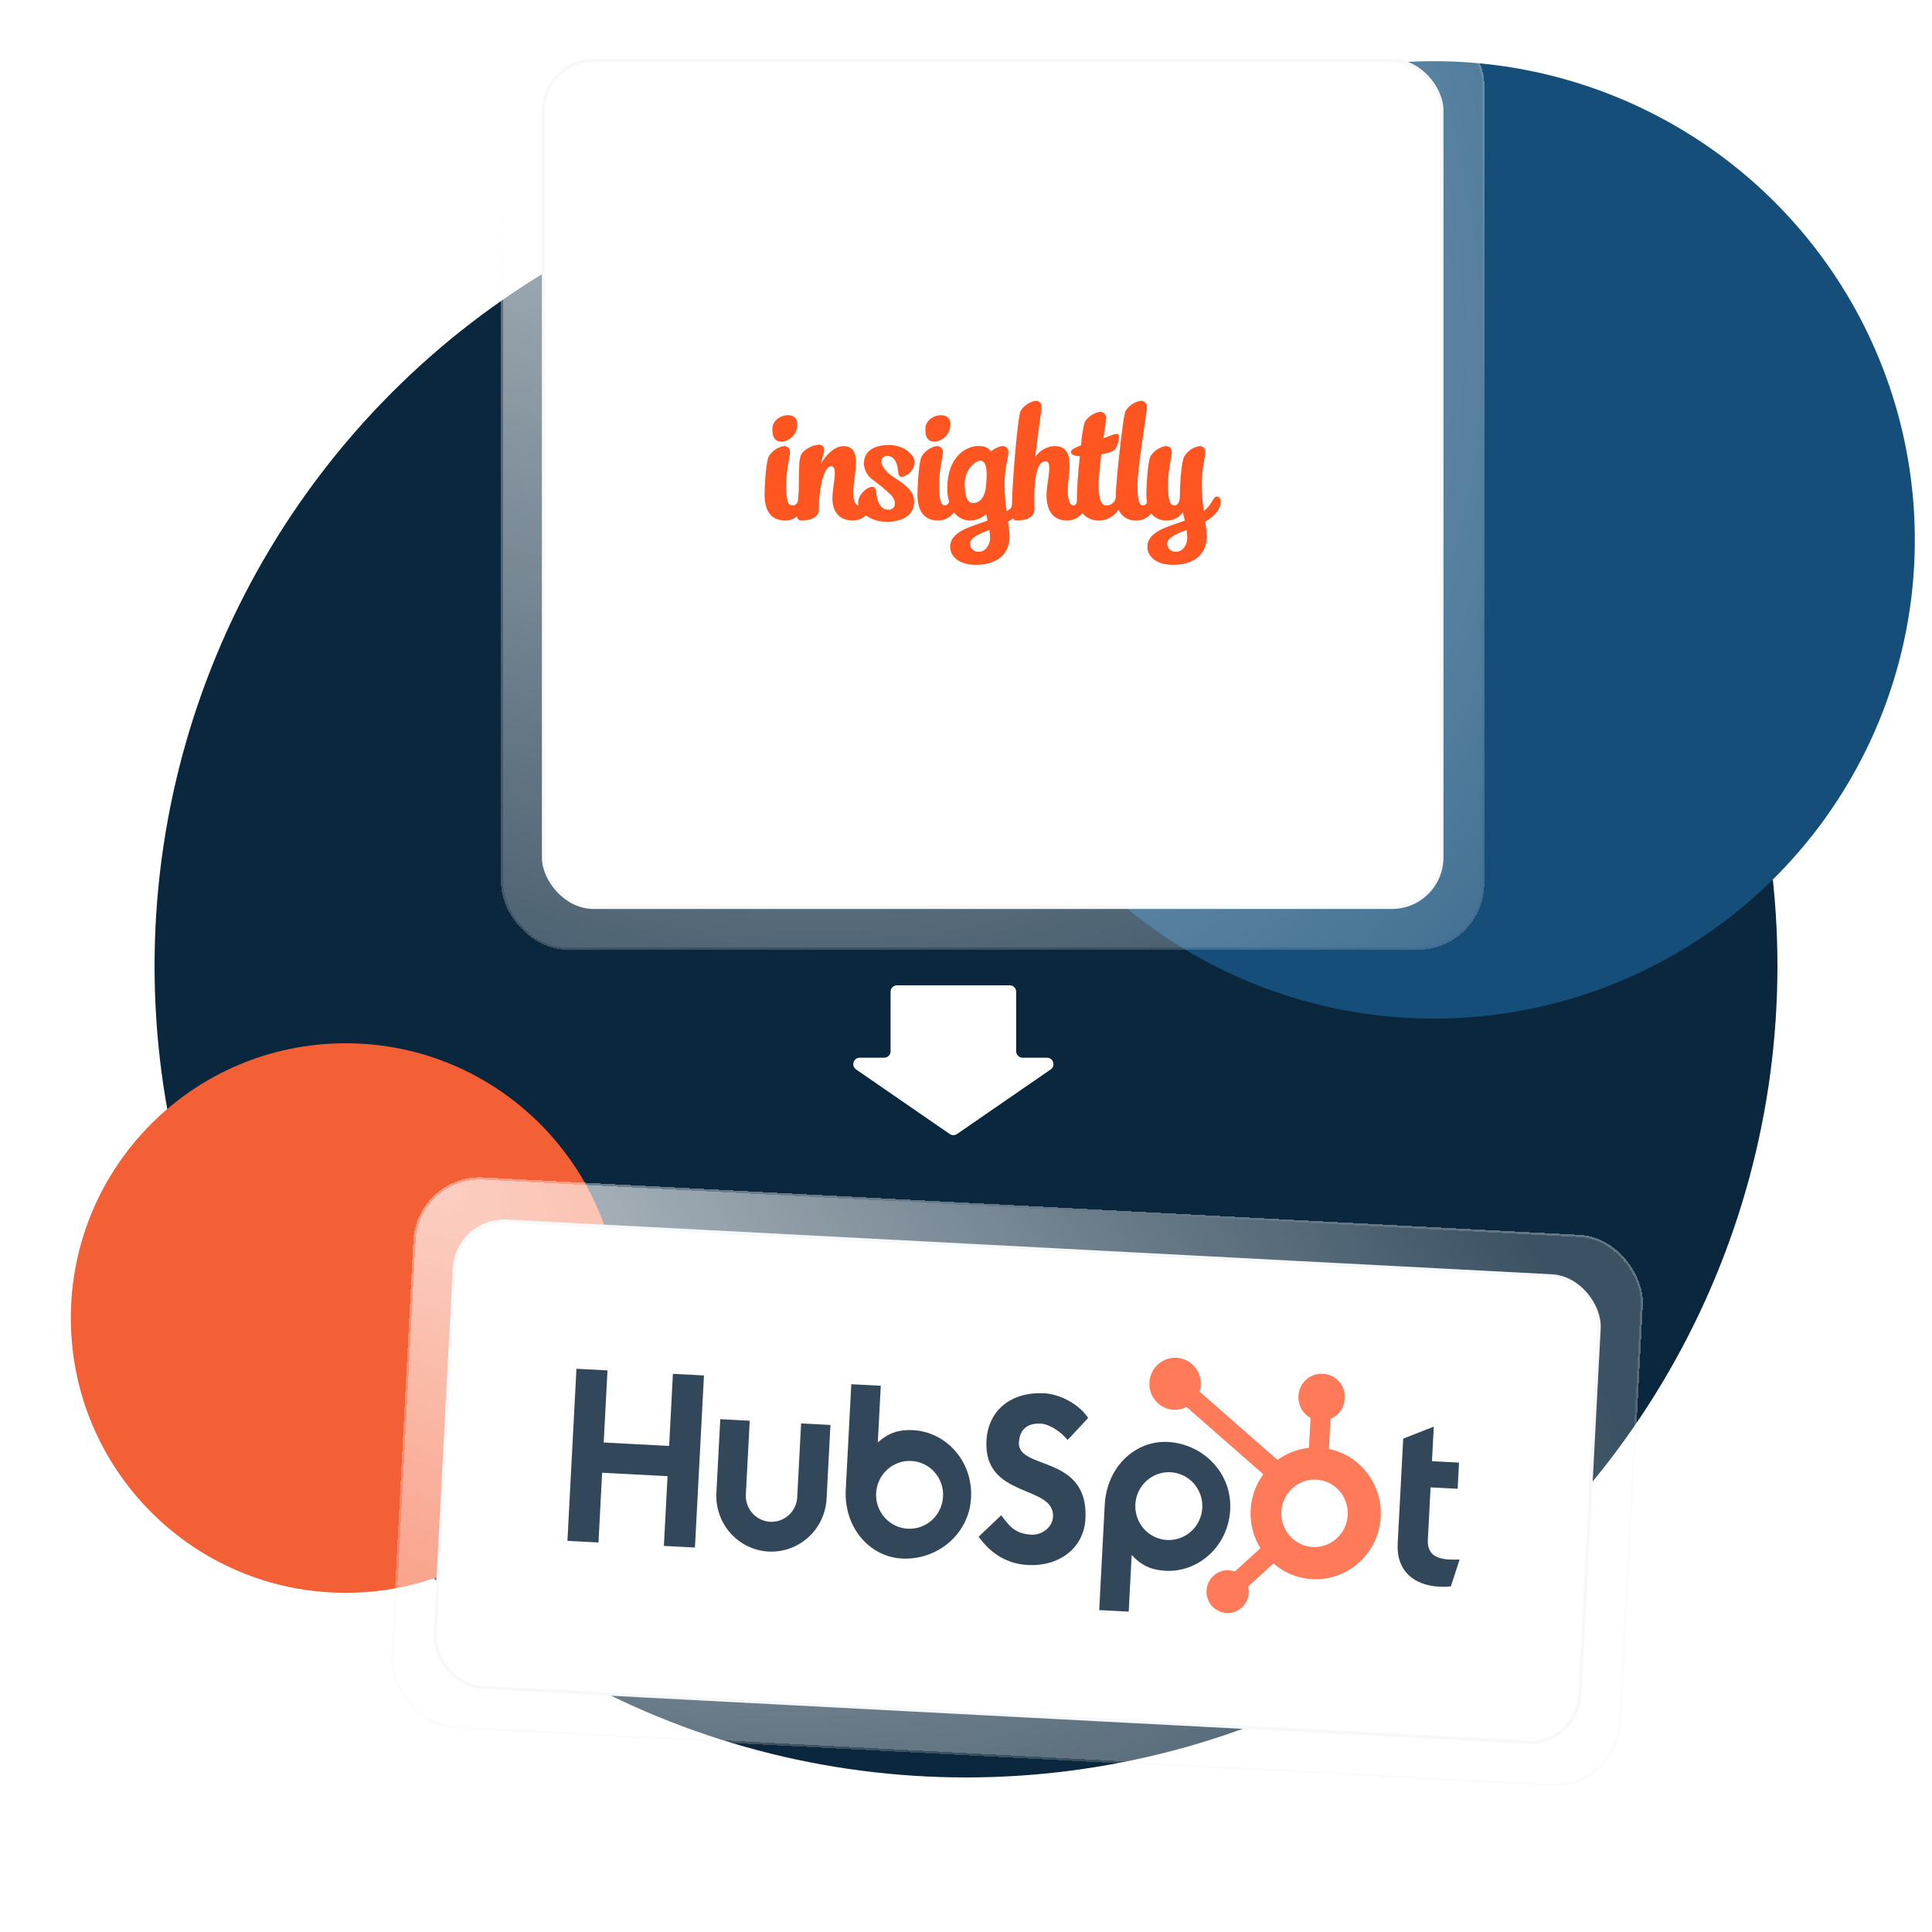 <svg width="600" height="600" viewBox="0 0 600 600" fill="none" xmlns="http://www.w3.org/2000/svg">
<g clip-path="url(#clip0_2412_62922)">
<circle cx="300" cy="300" r="252" fill="#0A273D"/>
<ellipse cx="445.333" cy="167.667" rx="149.333" ry="148.667" fill="#144E79"/>
<circle cx="107.333" cy="409.333" r="85.333" fill="#F46036"/>
<g filter="url(#filter0_di_2412_62922)">
<rect x="121.797" y="362" width="381" height="170" rx="20" transform="rotate(3 121.797 362)" fill="url(#paint0_radial_2412_62922)" shape-rendering="crispEdges"/>
<rect x="121.472" y="361.64" width="381.686" height="170.686" rx="20.343" transform="rotate(3 121.472 361.64)" stroke="url(#paint1_linear_2412_62922)" stroke-opacity="0.4" stroke-width="0.686" shape-rendering="crispEdges"/>
<rect x="133.625" y="375.137" width="356" height="145" rx="15.5" transform="rotate(3 133.625 375.137)" fill="white"/>
<rect x="133.625" y="375.137" width="356" height="145" rx="15.5" transform="rotate(3 133.625 375.137)" stroke="#F6F8FA"/>
<g clip-path="url(#clip1_2412_62922)">
<path d="M200.693 423.37L199.52 445.757L179.201 444.692L180.374 422.305L170.734 421.8L167.934 475.241L177.576 475.746L178.711 454.085L199.025 455.15L197.89 476.811L207.535 477.316L210.335 423.875L200.693 423.37ZM239.304 461.661C239.192 463.803 238.243 465.813 236.668 467.249C235.092 468.685 233.018 469.43 230.902 469.319C228.786 469.208 226.801 468.251 225.384 466.658C223.967 465.065 223.234 462.966 223.346 460.824L224.546 437.933L215.399 437.453L214.199 460.345C213.959 464.938 215.53 469.437 218.569 472.853C221.607 476.269 225.863 478.322 230.401 478.56C234.938 478.797 239.385 477.201 242.764 474.121C246.143 471.042 248.176 466.731 248.417 462.138L249.617 439.247L240.504 438.769L239.304 461.661ZM308.155 444.68C308.401 439.986 311.545 438.659 314.904 438.835C317.612 438.977 321.078 441.252 323.286 443.905L329.65 437.071C326.874 432.82 320.958 429.673 315.991 429.412C306.067 428.892 298.582 434.399 298.071 444.151C297.123 462.246 319.272 457.648 318.741 467.776C318.577 470.898 315.437 473.499 312.008 473.319C306.598 473.036 304.985 470.268 302.649 467.306L295.633 473.955C299.609 479.461 304.714 482.42 310.995 482.749C320.424 483.243 328.32 477.686 328.807 468.378C329.86 448.291 307.683 453.388 308.139 444.679M441.784 481.032C436.379 480.748 434.966 478.301 435.156 474.677L435.997 458.63L444.4 459.07L444.826 450.939L436.423 450.499L436.985 439.772L427.49 443.499L425.777 476.185C425.339 484.546 430.818 489.058 438.631 489.467C439.856 489.552 441.088 489.516 442.305 489.363L445.009 481.05C443.985 481.068 442.81 481.078 441.784 481.024M275.307 440.861C270.777 440.623 267.544 441.789 264.327 444.664L265.249 427.074L256.089 426.594L254.38 459.198C253.741 471.402 262.018 480.222 271.815 480.735C282.682 481.305 292.687 473.295 293.287 461.836C293.88 450.519 285.537 441.405 275.307 440.869M273.645 471.473C272.28 471.401 270.943 471.058 269.709 470.464C268.476 469.869 267.37 469.033 266.456 468.006C265.542 466.978 264.837 465.778 264.382 464.474C263.926 463.17 263.729 461.787 263.801 460.406C263.874 459.024 264.215 457.67 264.804 456.42C265.393 455.171 266.22 454.051 267.236 453.125C268.253 452.198 269.439 451.483 270.728 451.02C272.017 450.558 273.383 450.356 274.748 450.428C277.505 450.572 280.091 451.82 281.938 453.895C283.784 455.971 284.739 458.704 284.592 461.495C284.446 464.286 283.211 466.905 281.158 468.776C279.105 470.647 276.403 471.617 273.645 471.473ZM373.765 465.566C374.366 454.086 365.273 445.096 354.386 444.525C344.592 444.012 335.435 451.916 334.795 464.122L333.086 496.745L342.245 497.225L343.168 479.612C346.063 482.801 349.161 484.304 353.686 484.541C363.916 485.077 373.172 476.885 373.765 465.566ZM365.096 464.995C364.95 467.786 363.715 470.405 361.662 472.276C359.609 474.147 356.907 475.117 354.15 474.973C351.393 474.828 348.806 473.581 346.96 471.506C345.114 469.43 344.159 466.696 344.306 463.906C344.452 461.115 345.687 458.496 347.74 456.625C349.793 454.753 352.495 453.783 355.253 453.928C358.01 454.072 360.596 455.319 362.442 457.395C364.288 459.471 365.243 462.204 365.096 464.995Z" fill="#33475B"/>
<path d="M404.433 446.698L404.921 437.381C406.168 436.869 407.245 436.01 408.029 434.903C408.812 433.796 409.269 432.488 409.347 431.129L409.358 430.915C409.566 426.953 406.561 423.574 402.646 423.369L402.435 423.358C400.555 423.259 398.713 423.921 397.313 425.197C395.913 426.472 395.071 428.258 394.971 430.161L394.96 430.375C394.895 431.734 395.213 433.084 395.876 434.266C396.54 435.449 397.522 436.416 398.708 437.056L398.219 446.372C394.695 446.731 391.326 448.025 388.453 450.125L364.253 428.901C364.468 428.252 364.597 427.581 364.643 426.903C364.73 425.304 364.347 423.716 363.541 422.339C362.736 420.962 361.545 419.858 360.119 419.167C358.693 418.476 357.096 418.229 355.53 418.457C353.964 418.685 352.499 419.378 351.321 420.448C350.143 421.518 349.305 422.917 348.912 424.469C348.519 426.02 348.59 427.654 349.115 429.164C349.64 430.673 350.595 431.991 351.861 432.95C353.126 433.909 354.645 434.466 356.224 434.551C357.607 434.617 358.982 434.314 360.214 433.674L384.045 454.556C381.633 457.853 380.257 461.809 380.097 465.906C379.938 470.004 381.001 474.053 383.149 477.527L375.188 484.786C374.587 484.556 373.956 484.418 373.315 484.375C372.018 484.308 370.731 484.632 369.615 485.305C368.499 485.979 367.605 486.971 367.046 488.158C366.486 489.345 366.287 490.672 366.473 491.973C366.659 493.273 367.221 494.488 368.089 495.464C368.957 496.441 370.092 497.134 371.351 497.457C372.609 497.78 373.934 497.718 375.158 497.279C376.383 496.84 377.451 496.044 378.23 494.99C379.008 493.937 379.46 492.675 379.53 491.363C379.556 490.713 379.486 490.063 379.322 489.434L387.199 482.253C389.538 484.281 392.306 485.74 395.29 486.518C398.274 487.295 401.395 487.371 404.414 486.739C407.433 486.108 410.27 484.785 412.708 482.872C415.146 480.96 417.119 478.509 418.478 475.707C419.836 472.904 420.543 469.826 420.544 466.706C420.546 463.586 419.842 460.508 418.486 457.708C417.13 454.908 415.159 452.46 412.723 450.552C410.287 448.643 407.452 447.325 404.433 446.698ZM399.727 477.177C398.343 477.143 396.979 476.829 395.718 476.252C394.456 475.676 393.322 474.85 392.382 473.822C391.442 472.794 390.716 471.585 390.245 470.268C389.775 468.95 389.57 467.55 389.644 466.15C389.717 464.751 390.067 463.38 390.672 462.118C391.278 460.857 392.127 459.731 393.169 458.807C394.211 457.883 395.426 457.18 396.741 456.738C398.055 456.297 399.444 456.127 400.824 456.238C403.498 456.473 405.976 457.75 407.737 459.799C409.497 461.848 410.402 464.51 410.261 467.223C410.12 469.937 408.944 472.49 406.981 474.346C405.019 476.202 402.422 477.215 399.738 477.172" fill="#FF7A59"/>
</g>
</g>
<g filter="url(#filter1_di_2412_62922)">
<rect x="148" y="3" width="304" height="288" rx="20" fill="url(#paint2_radial_2412_62922)" shape-rendering="crispEdges"/>
<rect x="147.657" y="2.657" width="304.686" height="288.686" rx="20.343" stroke="url(#paint3_linear_2412_62922)" stroke-opacity="0.4" stroke-width="0.686" shape-rendering="crispEdges"/>
<rect x="160.5" y="15.5" width="279" height="263" rx="15.5" fill="white"/>
<rect x="160.5" y="15.5" width="279" height="263" rx="15.5" stroke="#F6F8FA"/>
<g clip-path="url(#clip2_2412_62922)">
<path d="M370.834 152.534C370.834 151.486 370.227 150.914 369.671 150.914C368.358 150.914 368.408 153.154 365.578 155.442C365.176 152.727 364.957 149.988 364.921 147.243C364.921 142.333 366.033 138.71 366.033 137.136C366.053 136.897 366.024 136.655 365.947 136.427C365.871 136.199 365.748 135.99 365.587 135.811C365.426 135.632 365.23 135.489 365.011 135.389C364.792 135.289 364.555 135.235 364.315 135.23C363.312 135.382 362.357 135.756 361.517 136.325C360.678 136.894 359.977 137.644 359.464 138.518C358.656 140.044 358.15 146.623 358.15 150.389C358.15 151.962 357.796 153.678 356.432 153.678C355.068 153.678 354.461 152.153 354.461 147.243C354.461 142.333 355.624 138.71 355.624 137.136C355.638 136.89 355.601 136.643 355.515 136.411C355.43 136.179 355.298 135.967 355.127 135.788C354.957 135.61 354.751 135.468 354.524 135.372C354.296 135.276 354.051 135.227 353.804 135.23C352.804 135.388 351.851 135.765 351.013 136.334C350.174 136.902 349.472 137.648 348.954 138.518C348.246 140.044 347.74 146.623 347.74 150.389C347.745 151.062 347.789 151.734 347.87 152.402C347.877 152.457 347.882 152.5 347.887 152.544C347.96 153.226 347.27 153.678 346.68 153.678C345.518 153.678 344.962 152.153 344.962 147.243C344.962 142.333 347.893 124.647 347.893 123.074C347.902 122.828 347.863 122.583 347.776 122.353C347.689 122.123 347.557 121.913 347.387 121.735C347.218 121.557 347.014 121.415 346.788 121.317C346.563 121.22 346.32 121.169 346.074 121.167C345.077 121.319 344.126 121.688 343.288 122.248C342.45 122.808 341.745 123.546 341.223 124.408C340.464 125.982 338.241 146.623 338.241 150.389C338.241 150.618 338.248 150.844 338.257 151.068C338.185 151.822 337.82 152.518 337.241 153.006C336.662 153.493 335.914 153.735 335.159 153.678C333.896 153.678 332.885 152.153 332.885 147.243C332.885 145.24 333.29 141.522 333.744 137.804C335.816 137.47 337.13 137.089 337.989 136.279C338.726 135.153 339.161 133.856 339.252 132.513C339.252 132.036 339.101 131.464 338.544 131.464C337.433 131.464 335.816 132.417 334.401 132.798C334.856 129.652 335.21 127.126 335.21 126.506C335.224 126.26 335.187 126.013 335.102 125.781C335.016 125.549 334.884 125.337 334.713 125.158C334.543 124.98 334.337 124.838 334.11 124.742C333.882 124.646 333.637 124.597 333.39 124.6C332.396 124.758 331.447 125.13 330.61 125.689C329.773 126.249 329.067 126.983 328.54 127.841C327.973 130.19 327.601 132.581 327.428 134.992C325.609 135.707 324.296 136.421 324.296 136.946C324.296 138.09 325.609 138.328 327.074 138.376C326.519 143.381 326.165 148.578 326.165 150.437C326.165 150.514 326.17 150.589 326.172 150.666C326.172 150.676 326.167 150.679 326.167 150.69C326.222 152.324 326.162 153.678 325.103 153.678C324.194 153.678 323.334 152.582 323.334 149.198C323.334 146.146 323.891 143.763 323.891 141.284C323.891 138.043 323.031 135.23 319.14 135.23C317.962 135.305 316.816 135.649 315.792 136.236C314.767 136.823 313.89 137.636 313.229 138.615C313.937 131.941 315.2 124.075 315.2 123.074C315.216 122.835 315.184 122.595 315.105 122.369C315.027 122.143 314.904 121.935 314.744 121.757C314.583 121.579 314.389 121.435 314.172 121.334C313.956 121.233 313.721 121.176 313.481 121.167C312.485 121.319 311.534 121.688 310.695 122.248C309.857 122.808 309.152 123.546 308.63 124.408C307.843 125.94 306.099 145.533 306.007 153.126C306.01 154.644 305.186 154.933 304.335 155.442C303.92 152.728 303.7 149.988 303.678 147.243C303.678 142.333 304.891 138.71 304.891 137.136C304.901 136.891 304.862 136.645 304.775 136.415C304.688 136.185 304.556 135.975 304.386 135.797C304.216 135.619 304.012 135.477 303.786 135.38C303.561 135.282 303.318 135.231 303.072 135.23C301.702 135.414 300.427 136.032 299.434 136.994C298.979 136.087 297.968 135.23 295.543 135.23C291.703 135.23 285.891 138.567 285.891 148.435C285.892 149.852 286.089 151.262 286.479 152.624C286.152 153.19 285.768 153.678 285.089 153.678C283.927 153.678 283.371 152.153 283.371 147.243C283.371 142.333 284.533 138.71 284.533 137.136C284.547 136.89 284.51 136.643 284.425 136.411C284.34 136.179 284.208 135.967 284.037 135.789C283.866 135.61 283.661 135.468 283.434 135.372C283.206 135.276 282.961 135.227 282.714 135.23C281.722 135.392 280.777 135.771 279.948 136.34C279.118 136.908 278.424 137.652 277.914 138.518C277.155 140.044 276.65 146.623 276.65 150.437C276.65 154.822 278.267 158.35 283.017 158.35C283.991 158.361 284.952 158.135 285.818 157.691C286.685 157.248 287.431 156.6 287.991 155.804C288.538 156.602 289.274 157.251 290.133 157.695C290.993 158.139 291.948 158.364 292.915 158.35C294.784 158.349 296.585 157.653 297.968 156.396C298.12 157.016 298.322 157.731 298.423 158.398C292.612 160.447 286.801 161.878 286.801 166.597C286.801 169.219 289.226 172.127 294.684 172.127C303.729 172.127 305.245 166.406 305.245 163.403C305.188 161.836 305.019 160.275 304.739 158.732C305.31 158.401 305.86 158.035 306.387 157.637C306.446 157.839 306.568 158.018 306.735 158.146C306.902 158.274 307.106 158.346 307.316 158.35C312.066 158.35 312.975 156.301 312.975 155.013C312.975 153.25 312.926 152.344 312.926 151.486C312.926 146.909 313.329 139.949 316.412 139.949C317.322 139.949 317.574 140.807 317.574 142.094C317.574 144.382 316.715 148.006 316.715 150.437C316.715 154.822 318.383 158.35 323.031 158.35C323.954 158.367 324.868 158.172 325.703 157.779C326.538 157.386 327.272 156.806 327.847 156.084C328.492 156.848 329.306 157.45 330.224 157.844C331.143 158.237 332.14 158.411 333.138 158.35C334.333 158.333 335.504 158.013 336.542 157.422C337.58 156.83 338.452 155.986 339.076 154.967C339.528 156.039 340.305 156.942 341.298 157.549C342.29 158.156 343.449 158.436 344.609 158.35C345.5 158.362 346.383 158.171 347.19 157.793C347.997 157.414 348.708 156.858 349.27 156.166C349.836 156.898 350.573 157.48 351.417 157.861C352.26 158.242 353.184 158.41 354.108 158.35C355.083 158.368 356.046 158.142 356.911 157.692C357.776 157.243 358.514 156.584 359.059 155.776L359.666 158.398C353.855 160.447 348.044 161.878 348.044 166.597C348.044 169.219 350.469 172.127 355.927 172.127C364.972 172.127 366.487 166.406 366.487 163.403C366.43 161.836 366.262 160.275 365.983 158.732C370.075 156.348 370.834 153.87 370.834 152.534ZM297.891 147.939C297.808 149.125 297.441 150.273 296.821 151.287C296.542 151.736 296.164 152.117 295.718 152.4C295.271 152.684 294.765 152.863 294.24 152.924C293.441 153.009 291.327 153.059 291.327 147.161C291.267 145.869 291.522 144.583 292.07 143.412C292.618 142.241 293.442 141.22 294.471 140.438L294.47 140.435C299.118 137.49 298.12 145.774 297.891 147.939ZM295.644 168.075C295.295 168.098 294.945 168.048 294.617 167.928C294.289 167.808 293.989 167.621 293.737 167.379C293.485 167.137 293.286 166.845 293.153 166.521C293.021 166.198 292.957 165.85 292.966 165.501C292.966 163.69 296.149 162.354 298.979 161.306C299.113 162.157 299.18 163.018 299.181 163.88C299.181 165.882 297.817 168.075 295.644 168.075ZM356.887 168.075C356.538 168.098 356.188 168.048 355.86 167.928C355.532 167.808 355.232 167.621 354.98 167.379C354.728 167.137 354.529 166.845 354.396 166.521C354.263 166.198 354.199 165.85 354.208 165.501C354.208 163.69 357.392 162.354 360.222 161.306C360.356 162.157 360.423 163.018 360.424 163.88C360.424 165.882 359.059 168.075 356.887 168.075ZM281.996 133.872C280.537 133.872 279.08 133.314 279.08 129.984C279.08 127.035 282.049 125.657 283.806 125.657C285.418 125.657 286.825 126.369 286.825 128.223C286.923 129.61 286.471 130.98 285.568 132.037C284.664 133.094 283.381 133.753 281.996 133.872ZM231.569 129.983C231.569 127.034 234.539 125.655 236.3 125.655C237.911 125.655 239.319 126.368 239.319 128.222C239.416 129.609 238.964 130.979 238.06 132.036C237.156 133.092 235.874 133.752 234.488 133.871C233.03 133.871 231.569 133.312 231.569 129.983ZM275.619 152.438C275.619 156.671 272.118 158.765 267.039 158.765C264.75 158.797 262.51 158.101 260.642 156.777C259.509 157.816 258.019 158.38 256.482 158.35C252.445 158.35 250.224 155.732 250.224 151.447C250.224 149.019 250.981 145.733 250.981 143.591C250.981 142.354 250.679 141.496 249.82 141.496C247.802 141.496 246.036 147.4 246.036 155.017C246.036 156.303 245.127 158.35 240.384 158.35C239.71 158.35 239.399 157.878 239.282 157.072C238.218 157.918 236.893 158.37 235.534 158.35C230.784 158.35 229.167 154.822 229.167 150.437C229.167 146.623 229.672 140.044 230.431 138.518C230.941 137.652 231.635 136.908 232.465 136.34C233.294 135.771 234.239 135.392 235.231 135.23C235.478 135.227 235.723 135.276 235.95 135.372C236.178 135.468 236.383 135.61 236.554 135.789C236.725 135.967 236.857 136.179 236.942 136.411C237.027 136.643 237.064 136.89 237.05 137.136C237.05 138.71 235.888 142.333 235.888 147.243C235.888 152.153 236.444 153.678 237.606 153.678C238.041 153.737 238.482 153.626 238.837 153.368C239.192 153.109 239.433 152.723 239.51 152.291C239.633 151.04 239.754 149.698 239.778 148.353C239.828 140.544 239.98 139.687 240.282 138.593C240.736 136.355 244.37 134.831 245.985 134.831C246.215 134.801 246.449 134.826 246.668 134.902C246.887 134.979 247.085 135.105 247.246 135.271C247.408 135.438 247.529 135.639 247.599 135.86C247.669 136.081 247.687 136.316 247.651 136.545C247.651 137.545 246.944 138.925 246.641 140.877C247.802 138.402 250.83 135.259 253.606 135.259C256.734 135.259 257.542 137.497 257.542 140.306C257.542 143.305 256.734 146.305 256.734 149.591C256.734 152.473 257.309 153.525 258.325 153.657C258.255 153.396 258.218 153.127 258.213 152.857C258.213 150.112 261.221 147.879 262.553 147.879C263.489 147.879 263.785 148.67 263.884 149.973C263.898 150.172 263.923 150.383 263.955 150.599C264.237 152.547 265.219 154.996 267.484 154.996C267.759 155.036 268.041 155.015 268.307 154.934C268.574 154.854 268.82 154.715 269.027 154.529C269.234 154.342 269.397 154.112 269.506 153.855C269.614 153.599 269.664 153.321 269.653 153.043C269.551 151.991 269.065 151.015 268.287 150.3C266.541 148.645 264.688 147.107 262.739 145.697C261.915 145.122 261.238 144.361 260.764 143.475C260.289 142.589 260.03 141.604 260.007 140.6C260.002 139.775 260.184 138.96 260.538 138.214C261.625 135.98 264.31 134.887 267.827 134.918C268.93 134.925 270.025 135.107 271.071 135.456C272.651 135.943 274.037 136.915 275.031 138.236C275.491 138.85 275.75 139.591 275.774 140.357C275.67 141.428 275.23 142.439 274.517 143.246C273.804 144.052 272.855 144.612 271.805 144.847C270.956 144.84 270.694 144.118 270.616 142.934C270.584 142.478 270.516 142.026 270.412 141.581C270.041 139.996 269.151 138.355 267.395 138.339C267.145 138.301 266.89 138.319 266.647 138.39C266.405 138.462 266.181 138.586 265.992 138.754C265.803 138.922 265.653 139.129 265.554 139.361C265.454 139.594 265.406 139.845 265.415 140.098C265.454 140.733 265.677 141.344 266.057 141.855C266.804 142.957 267.758 143.902 268.867 144.639C271.843 146.663 275.619 148.757 275.619 152.438Z" fill="#FF5621"/>
</g>
</g>
<path fill-rule="evenodd" clip-rule="evenodd" d="M315.58 308C315.58 306.895 314.685 306 313.58 306H278.578C277.474 306 276.578 306.895 276.578 308V326.486C276.578 327.59 275.683 328.486 274.578 328.486L267.004 328.486C265.041 328.486 264.253 331.018 265.869 332.132L294.944 352.179C295.627 352.65 296.531 352.65 297.214 352.179L326.29 332.132C327.906 331.018 327.117 328.486 325.155 328.486L317.58 328.486C316.476 328.486 315.58 327.59 315.58 326.486V308Z" fill="white"/>
</g>
<defs>
<filter id="filter0_di_2412_62922" x="90.899" y="335" width="453.375" height="253.707" filterUnits="userSpaceOnUse" color-interpolation-filters="sRGB">
<feFlood flood-opacity="0" result="BackgroundImageFix"/>
<feColorMatrix in="SourceAlpha" type="matrix" values="0 0 0 0 0 0 0 0 0 0 0 0 0 0 0 0 0 0 127 0" result="hardAlpha"/>
<feOffset dx="10" dy="5"/>
<feGaussianBlur stdDeviation="16"/>
<feComposite in2="hardAlpha" operator="out"/>
<feColorMatrix type="matrix" values="0 0 0 0 0.957 0 0 0 0 0.376 0 0 0 0 0.212 0 0 0 0.1 0"/>
<feBlend mode="normal" in2="BackgroundImageFix" result="effect1_dropShadow_2412_62922"/>
<feBlend mode="normal" in="SourceGraphic" in2="effect1_dropShadow_2412_62922" result="shape"/>
<feColorMatrix in="SourceAlpha" type="matrix" values="0 0 0 0 0 0 0 0 0 0 0 0 0 0 0 0 0 0 127 0" result="hardAlpha"/>
<feOffset dx="-1.715" dy="-1.715"/>
<feGaussianBlur stdDeviation="42.868"/>
<feComposite in2="hardAlpha" operator="arithmetic" k2="-1" k3="1"/>
<feColorMatrix type="matrix" values="0 0 0 0 1 0 0 0 0 1 0 0 0 0 1 0 0 0 0.02 0"/>
<feBlend mode="normal" in2="shape" result="effect2_innerShadow_2412_62922"/>
</filter>
<filter id="filter1_di_2412_62922" x="125.314" y="-24.686" width="369.371" height="353.371" filterUnits="userSpaceOnUse" color-interpolation-filters="sRGB">
<feFlood flood-opacity="0" result="BackgroundImageFix"/>
<feColorMatrix in="SourceAlpha" type="matrix" values="0 0 0 0 0 0 0 0 0 0 0 0 0 0 0 0 0 0 127 0" result="hardAlpha"/>
<feOffset dx="10" dy="5"/>
<feGaussianBlur stdDeviation="16"/>
<feComposite in2="hardAlpha" operator="out"/>
<feColorMatrix type="matrix" values="0 0 0 0 0.957 0 0 0 0 0.376 0 0 0 0 0.212 0 0 0 0.1 0"/>
<feBlend mode="normal" in2="BackgroundImageFix" result="effect1_dropShadow_2412_62922"/>
<feBlend mode="normal" in="SourceGraphic" in2="effect1_dropShadow_2412_62922" result="shape"/>
<feColorMatrix in="SourceAlpha" type="matrix" values="0 0 0 0 0 0 0 0 0 0 0 0 0 0 0 0 0 0 127 0" result="hardAlpha"/>
<feOffset dx="-1.715" dy="-1.715"/>
<feGaussianBlur stdDeviation="42.868"/>
<feComposite in2="hardAlpha" operator="arithmetic" k2="-1" k3="1"/>
<feColorMatrix type="matrix" values="0 0 0 0 1 0 0 0 0 1 0 0 0 0 1 0 0 0 0.02 0"/>
<feBlend mode="normal" in2="shape" result="effect2_innerShadow_2412_62922"/>
</filter>
<radialGradient id="paint0_radial_2412_62922" cx="0" cy="0" r="1" gradientUnits="userSpaceOnUse" gradientTransform="translate(121.797 362) rotate(24.046) scale(417.206 215.743)">
<stop stop-color="white" stop-opacity="0.7"/>
<stop offset="1" stop-color="white" stop-opacity="0.2"/>
</radialGradient>
<linearGradient id="paint1_linear_2412_62922" x1="121.797" y1="362" x2="138.441" y2="556.658" gradientUnits="userSpaceOnUse">
<stop stop-color="white"/>
<stop offset="1" stop-color="#EEEDED" stop-opacity="0.5"/>
</linearGradient>
<radialGradient id="paint2_radial_2412_62922" cx="0" cy="0" r="1" gradientUnits="userSpaceOnUse" gradientTransform="translate(148 3) rotate(43.452) scale(418.76 290.546)">
<stop stop-color="white" stop-opacity="0.7"/>
<stop offset="1" stop-color="white" stop-opacity="0.2"/>
</radialGradient>
<linearGradient id="paint3_linear_2412_62922" x1="148" y1="3" x2="206.381" y2="324.585" gradientUnits="userSpaceOnUse">
<stop stop-color="white"/>
<stop offset="1" stop-color="#EEEDED" stop-opacity="0.5"/>
</linearGradient>
<clipPath id="clip0_2412_62922">
<rect width="600" height="600" fill="white"/>
</clipPath>
<clipPath id="clip1_2412_62922">
<rect width="277" height="82" fill="white" transform="translate(171.423 408.661) rotate(3)"/>
</clipPath>
<clipPath id="clip2_2412_62922">
<rect width="141.667" height="50.96" fill="white" transform="translate(229.167 121.167)"/>
</clipPath>
</defs>
</svg>
